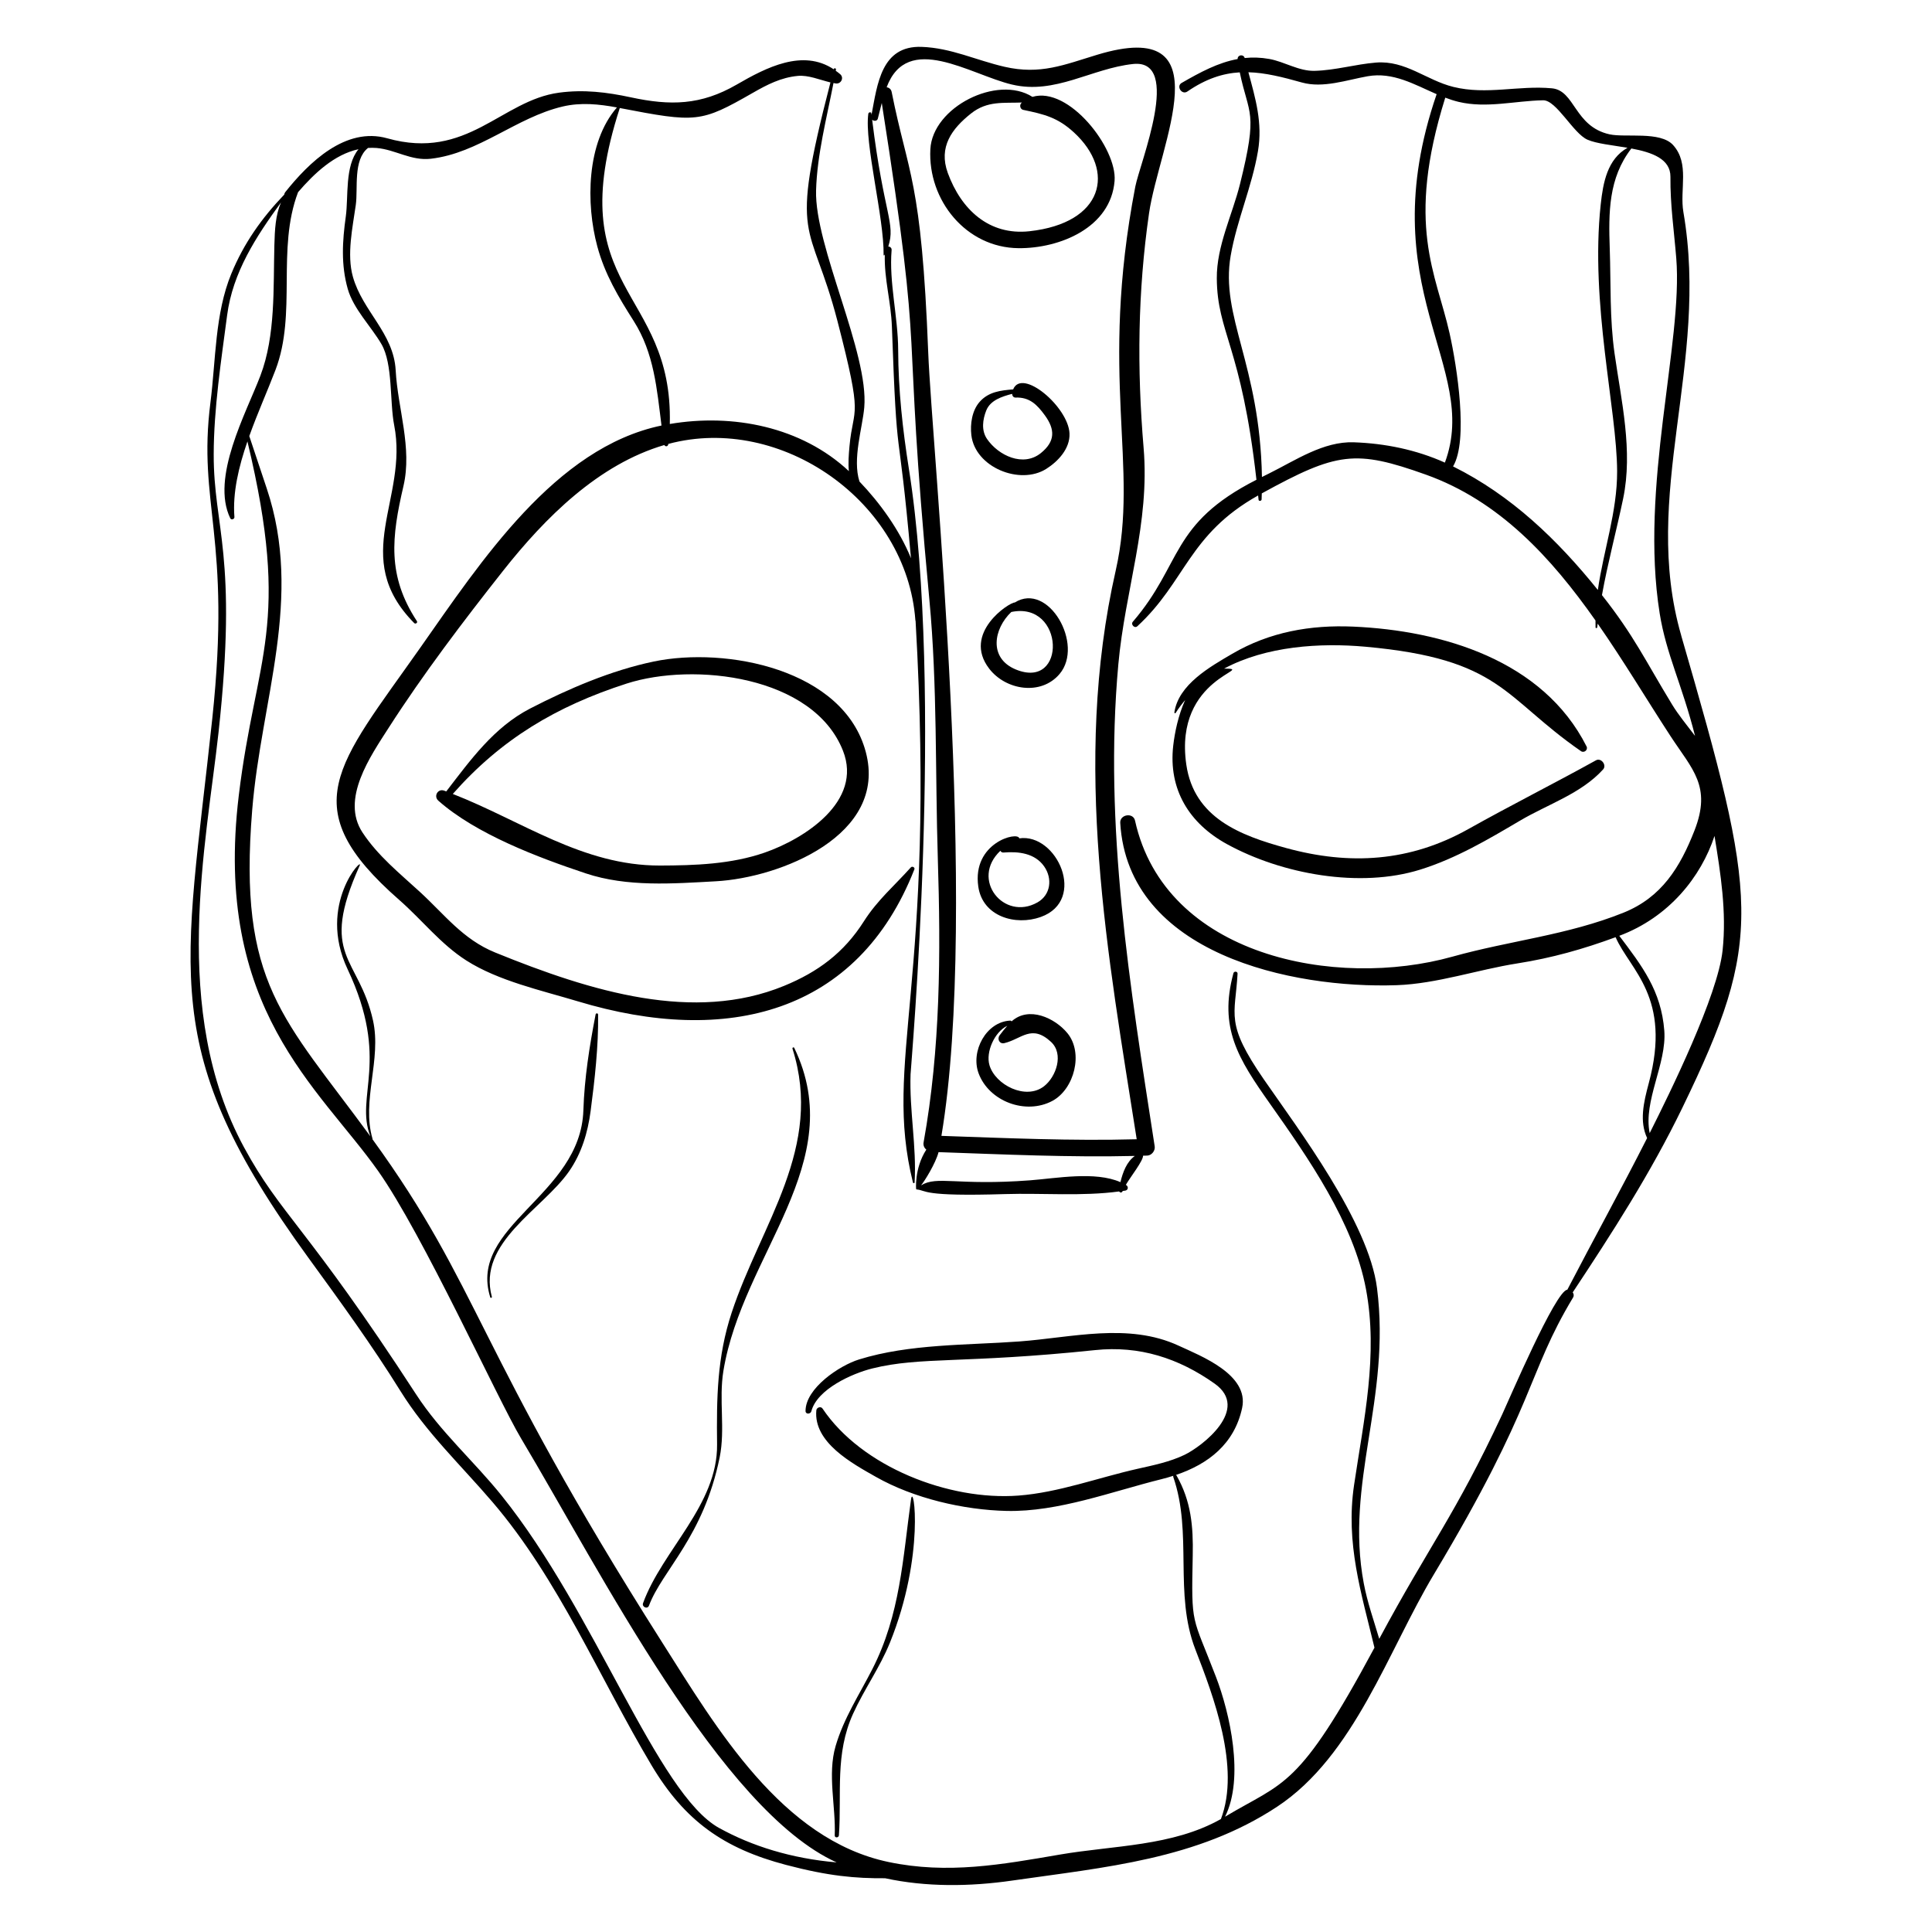 <?xml version="1.0" encoding="UTF-8"?>
<!-- Uploaded to: ICON Repo, www.svgrepo.com, Generator: ICON Repo Mixer Tools -->
<svg fill="#000000" width="800px" height="800px" version="1.1" viewBox="144 144 512 512" xmlns="http://www.w3.org/2000/svg">
 <g>
  <path d="m413.91 209.77c10.945 0.098 24.477-5.438 25.465-17.836 0.688-8.617-12.121-25.16-21.77-22.262-9.305-5.922-26.465 2.707-27.051 13.867-0.707 13.52 9.477 26.105 23.355 26.23zm-12.562-35.707c4.32-3.422 8.641-2.691 13.461-2.894-0.797 0.633-0.426 1.785 0.32 1.941 5.594 1.172 9.137 1.996 13.477 5.988 11.164 10.266 7.816 24.039-11.801 26.184-10.754 1.176-18.109-5.812-21.625-15.43-2.527-6.914 1.086-11.758 6.168-15.789z"/>
  <path d="m421.25 268.27c3.141-1.977 6.367-5.394 6.18-9.422-0.324-6.992-12.582-17.43-14.934-11.656-3.328 0.266-6.504 0.641-8.848 3.269-2.062 2.312-2.57 5.906-2.231 8.84 0.996 8.574 12.895 13.34 19.832 8.969zm-15.879-15.492c1.082-2.723 4.164-3.695 6.844-4.402 0.039 0.5 0.34 1.004 0.914 0.98 3.695-0.133 5.68 1.832 7.789 4.734 2.699 3.711 2.777 6.867-1.078 9.98-4.695 3.789-11.262 0.641-14.262-3.734-1.559-2.277-1.164-5.148-0.207-7.559z"/>
  <path d="m412.92 303.67c-1.34-0.109-14.051 8.094-6.758 17.551 4.414 5.723 13.73 7.195 18.637 1.391 6.594-7.785-2.961-24.539-11.879-18.941zm0.285 17.75c-7.293-3-5.867-10.824-1.199-15.238 14.148-2.949 14.785 20.816 1.199 15.238z"/>
  <path d="m414.12 366.17c-0.34-1.934-12.566 1.125-10.859 12.809 1.156 7.914 9.844 10.441 16.57 8.023 12.32-4.43 4.266-22.273-5.711-20.832zm4.812 16.98c-8.898 5.027-17.863-6.102-9.82-13.684 0.148 0.281 0.434 0.5 0.828 0.465 4.004-0.336 8.316 0.176 10.77 3.672 2.266 3.231 1.746 7.559-1.777 9.547z"/>
  <path d="m412.09 414.67c-0.086-0.117-0.203-0.207-0.383-0.199-6.398 0.316-10.52 8.156-8.375 13.949 2.769 7.481 12.504 11.113 19.566 7.324 5.781-3.102 8.305-12.691 3.973-17.953-3.328-4.043-10.242-7.234-14.781-3.121zm8.609 17.18c-4.84 3.797-12.93-0.328-14.48-5.562-1.035-3.492 1.352-8.82 4.719-10.445-0.73 0.824-1.398 1.699-2.019 2.516-0.738 0.973-0.047 2.391 1.25 2.082 4.578-1.098 7.195-5.102 12.348-0.344 3.496 3.227 1.363 9.266-1.816 11.754z"/>
  <path d="m589.55 312.44c-10.809-37.289 7.5-72.027 0.566-112.24-1.031-5.988 1.73-12.848-2.738-17.77-3.387-3.731-12.633-1.898-16.848-2.836-9.34-2.086-9.109-11.621-15.262-12.191-8.832-0.824-17.25 1.812-26.094-0.367-7.168-1.766-12.684-7.086-20.516-6.453-5.484 0.445-10.738 2.047-16.262 2.191-4.223 0.109-7.996-2.434-12.043-3.152-2.277-0.406-4.426-0.457-6.496-0.246-0.32-1.109-1.906-0.863-1.871 0.27-5.172 0.941-9.883 3.481-14.836 6.328-1.52 0.871 0.051 3.289 1.516 2.277 4.934-3.391 9.395-4.82 13.883-5.078 2.391 11.512 4.941 10.035 0.066 29.605-2.031 8.16-6.215 16.41-6.148 24.992 0.109 14.508 6.523 17.902 10.504 53.375-22.992 11.695-19.543 22.27-32.758 37.625-0.625 0.727 0.473 1.855 1.188 1.199 12.848-11.824 13.543-24.316 32.016-34.664 0.039 0.375 0.082 0.754 0.117 1.125 0.047 0.469 0.777 0.367 0.805-0.074 0.031-0.539 0.031-1.066 0.051-1.602 19.961-10.969 24.824-11.629 43.449-4.984 19.52 6.965 33.277 22.016 44.984 38.664 0 0.613-0.008 1.223 0.016 1.84 0.008 0.254 0.414 0.23 0.441-0.012 0.035-0.332 0.09-0.66 0.125-0.992 6.883 9.875 13.07 20.266 19.324 29.844 5.746 8.797 10.914 13.23 6.336 24.961-3.824 9.793-8.727 17.73-18.797 21.785-14.848 5.977-30.102 7.398-45.352 11.664-30.906 8.652-76.16-0.043-84.121-36.059-0.492-2.227-4.051-1.641-3.918 0.602 2.066 34.77 45.543 43.988 73.297 43.016 10.625-0.375 21.441-4.117 31.945-5.769 9.172-1.441 17.492-3.801 26.035-6.945 3.812 8.727 14.953 15.859 8.793 38.676-1.41 5.227-2.5 10.125-0.441 14.555-6.836 13.508-14.184 26.785-21.145 40.188-3.098 0.172-15.539 29.363-17.258 33.043-12.59 26.926-19.094 34.348-32.59 59.477-1.441-4.879-3.148-9.672-4.094-14.691-5.039-26.727 7.246-48.836 3.508-78.258-2.219-17.469-20.902-42.145-29.961-55.266-10.383-15.039-7.617-16.906-6.996-28.055 0.035-0.641-0.934-0.723-1.094-0.133-3.93 14.484 1.297 22.707 9.613 34.492 10.199 14.453 22.191 31.559 25.508 49.211 3.289 17.52-0.594 34.672-3.152 51.941-2.289 15.461 1.922 28.598 5.406 43.102-20.227 37.672-23.848 35.355-39.598 44.797 5.16-10.309 1.262-27.492-2.383-36.996-6.398-16.688-6.578-13.199-6.18-32.23 0.164-7.746-0.43-14.395-4.281-21.176-0.047-0.086-0.125-0.117-0.199-0.156 8.586-2.894 15.52-8.215 17.57-17.766 1.898-8.859-10.934-13.777-16.859-16.52-13.301-6.156-28.293-2.125-42.195-1.105-13.926 1.02-29.02 0.598-42.477 4.773-5.188 1.609-14.18 7.629-14.168 13.664 0.004 0.934 1.332 0.848 1.539 0.059 1.535-5.863 10.816-10.016 16.152-11.34 12.844-3.184 24.41-1.238 59.023-4.863 11.762-1.234 22.164 2.129 31.691 8.875 9.508 6.731-3.227 16.594-7.977 18.883-3.879 1.867-8.277 2.762-12.445 3.699-10.414 2.34-20.926 6.293-31.566 7.094-18.41 1.391-41.539-7.602-51.922-23.07-0.453-0.676-1.566-0.277-1.637 0.477-0.801 8.516 9.492 14.07 15.801 17.645 10.031 5.684 23.219 8.762 34.656 9.016 13.629 0.301 27.852-5.148 41.016-8.418 1.066-0.266 2.109-0.566 3.137-0.898-0.039 0.09-0.062 0.188-0.02 0.305 5.188 14.973 0.125 30.922 5.856 45.707 4.809 12.406 11.977 31.305 6.777 44.953-12.859 7.254-28.461 6.973-42.703 9.422-15.453 2.656-29.699 5.254-45.375 1.969-28.324-5.934-45.605-35.52-60.059-58.289-49.441-77.875-48.016-93.719-76.727-133.27 0.023-0.035 0.035-0.078 0.02-0.129-2.938-10.059 2.441-20.969 0.137-31.336-3.785-17.035-14.457-16.75-3.539-41.02 1.223-2.727-11.375 10.113-3.195 27.441 11.395 24.141 1.852 33.645 6.035 44.289-23.039-31.492-35.078-40.309-31.316-86.488 2.383-29.246 13.586-56.145 3.856-85.199-1.551-4.625-3.082-9.258-4.629-13.883 2.207-6.16 4.894-12.152 6.941-17.52 5.723-14.988 0.238-31.984 5.988-47.121 4.285-4.965 9.594-10.004 16.02-11.383-3.695 4.453-2.637 12.582-3.371 17.832-0.914 6.555-1.293 12.777 0.516 19.18 1.5 5.312 6.215 9.973 8.926 14.629 3.082 5.285 2.16 15.312 3.375 21.477 3.844 19.539-11.949 34.98 5.309 52.457 0.344 0.348 0.996-0.086 0.711-0.52-7.922-12.078-6.703-22.285-3.559-35.781 2.367-10.16-1.508-20.504-2.059-30.68-0.535-9.867-8.758-15.621-11.34-24.797-1.664-5.914-0.066-13.09 0.77-19.035 0.617-4.398-0.75-11.879 3.203-15.066 0.012-0.008 0.016-0.023 0.027-0.035 0.746-0.043 1.5-0.051 2.273 0.012 5.019 0.426 9.113 3.457 14.383 2.852 12.734-1.469 22.578-10.922 34.922-13.836 4.836-1.141 9.617-0.645 14.398 0.242-8.109 9.305-8.254 25.535-5.199 36.84 1.996 7.387 5.551 13.32 9.625 19.727 5.441 8.559 6.156 18.066 7.383 27.727-28.156 5.871-47.773 35.922-63.988 58.969-22.027 31.312-33.652 42.105-5.531 66.738 6.039 5.289 10.977 11.703 17.785 16.055 8.504 5.434 19.969 7.941 29.531 10.824 39.688 11.984 74.25 3.164 89.219-34.969 0.207-0.527-0.582-0.918-0.934-0.523-4.41 4.922-8.855 8.648-12.461 14.316-5.289 8.32-12.164 13.414-21.184 17.105-23.781 9.734-50.836 1.609-76.535-8.867-8.562-3.492-13.348-10.016-19.922-16.047-5.426-4.981-11.113-9.531-15.215-15.746-5.844-8.852 2.102-20.215 6.91-27.715 9.16-14.277 19.77-28.246 30.281-41.559 11.258-14.262 25.375-28.301 42.805-33.418 0.137 0.418 0.953 0.574 1.055-0.289 29.918-8.016 63.164 15.332 65.465 46.738 0.004 0.074 0.031 0.141 0.055 0.203 5.559 96.645-8.73 116.43-0.699 148.79 0.059 0.23 0.426 0.254 0.441-0.012 0.555-9.535-1.41-19.055-1.074-28.66 0.078-2.172 8.926-101.34-0.434-160.39-1.672-10.559-2.812-20.938-2.852-31.637-0.031-8.684-2.453-17.891-1.738-26.387 0.051-0.598-0.41-0.938-0.875-0.969 1.973-6.227-1.16-8.266-4.281-33.582 0.457 0.398 1.32 0.402 1.504-0.297 0.363-1.387 0.695-2.789 1.047-4.152 11.688 74.594 5.055 51.16 12.621 131.72 2.129 22.684 1.516 45.781 2.231 68.555 0.789 25.145 0.707 50.328-3.766 75.16-0.152 0.836 0.176 1.5 0.719 1.938-3.254 4.996-2.719 10.828-2.676 10.469 0.004 0.008 0.012 0.012 0.016 0.02 0.016 0.027 0.031 0.047 0.062 0.059 2.82 0.254 1.09 1.93 23.527 1.234 9.719-0.301 20.465 0.629 30.148-0.695 0.234 0.324 0.727 0.461 0.973-0.129 0.219-0.035 0.445-0.051 0.664-0.09 0.805-0.133 0.902-1.074 0.25-1.477-0.027-0.02-0.062-0.031-0.09-0.051 1.223-2.113 4.637-6.422 4.559-7.731 0.371-0.012 0.746-0.012 1.117-0.027 1.164-0.035 2.148-1.297 1.973-2.43-6.543-42.371-13.547-84.77-9.637-127.77 1.801-19.789 8.395-37.277 6.695-57.379-1.766-20.922-1.562-41.32 1.441-62.137 2.613-18.102 20.164-52.293-13.73-42.016-8.777 2.66-15.066 5.371-24.562 3.188-7.496-1.723-14.164-5.004-21.973-5.277-10.699-0.383-11.727 9.875-13.281 18-0.016-0.117-0.031-0.242-0.043-0.355-0.059-0.488-0.742-0.344-0.805 0.074-1.09 7.742 4.207 27.605 4.051 37.457 0 0.094 0.148 0.133 0.195 0.059 0.051-0.078 0.074-0.16 0.121-0.238-0.184 6.625 1.645 12.461 1.883 19.199 1.418 39.867 1.566 21.996 5.051 61.32-3.07-7.566-8.277-14.723-13.645-20.32-1.918-5.961 0.789-14.207 1.266-19.629 1.27-14.418-13.184-42.695-12.77-57.52 0.266-9.457 2.793-19.094 4.617-28.469 0.199 0.039 0.398 0.086 0.594 0.117 1.375 0.211 2.285-1.488 1.191-2.445-0.391-0.34-0.789-0.629-1.188-0.914 0.02-0.117 0.043-0.234 0.062-0.348 0.055-0.328-0.492-0.449-0.574-0.125-0.008 0.027-0.016 0.055-0.02 0.082-8.211-5.465-17.844-0.508-25.711 4.047-9.504 5.5-17.582 5.637-28.062 3.379-6.41-1.379-12.465-2.106-18.996-1.238-15.344 2.043-24.316 18.078-45.547 12.098-11.07-3.117-20.773 6.41-27.043 14.277-0.164 0.207-0.234 0.426-0.266 0.645-5.977 6.234-10.707 12.898-14.035 20.996-4.344 10.559-4.086 22.867-5.512 34.035-3.473 27.242 5.637 35.41 0.48 83.836-7.223 67.836-14.816 87.531 25.492 142.91 8.41 11.555 16.844 23.156 24.387 35.305 6.848 11.031 16.016 19.621 24.398 29.422 17.574 20.539 28.383 46.688 42.137 69.75 8.789 14.734 19.133 22.043 35.645 26.391 11.285 2.973 18.383 3.586 26.258 3.535 10.855 2.352 22.438 2.234 33.629 0.621 24.641-3.555 49.066-5.578 70.281-19.602 20.426-13.504 29.398-41.359 41.488-61.516 27.293-45.523 24.566-52.918 36.902-73.398 0.297-0.488 0.191-0.977-0.086-1.363 10.531-15.902 20.652-31.598 29.047-48.914 21.707-44.734 20.051-54.961-0.293-125.14zm-62.641-45.844c-7.598-3.414-15.852-5.098-24.148-5.383-8.039-0.277-15.441 4.781-22.32 8.195-0.672 0.332-1.344 0.668-2.012 1.004-0.555-29.996-11.113-42.418-8.281-58.691 1.637-9.391 5.613-18.191 7.223-27.652 1.277-7.523-0.664-13.961-2.535-20.922 4.449 0.121 9.016 1.262 14.18 2.715 5.617 1.578 11.902-0.676 17.406-1.652 6.738-1.195 12.391 2.184 18.301 4.746-17.715 51.621 11.738 71.973 2.188 97.641zm2.164 1.012c4.106-6.867 1.039-26.531-0.918-35.27-3.562-15.914-11.738-28.59-1.145-62.457 1.16 0.441 2.336 0.828 3.539 1.117 7.394 1.766 14.957-0.285 22.387-0.422 3.543-0.066 7.977 8.785 11.766 10.445 2.394 1.051 6.547 1.449 10.602 2.144-5.344 3.016-6.473 9.227-7.098 15-2.848 26.32 4.293 54.32 4.348 70.734 0.035 10.746-3.609 20.945-5.106 31.449-10.723-13.309-22.887-25.039-38.375-32.742zm58.082 63.152c-7.106-11.652-10.117-18.305-18.621-29.051 1.547-8.586 3.812-16.938 5.613-25.555 2.652-12.711-0.488-25.898-2.277-38.504-1.316-9.273-0.949-18.449-1.27-27.762-0.328-9.543-0.352-18.676 5.727-26.539 5.43 1.02 10.402 2.734 10.355 7.512-0.07 7.414 0.941 14.129 1.543 21.551 1.816 22.336-9.773 60.594-4.383 94.199 1.727 10.762 5.941 18.875 9.359 32.41-2.16-2.84-4.418-5.586-6.047-8.262zm-146.23 126.52c-6.719-2.953-17.008-1.008-23.926-0.484-19.5 1.473-24.602-1.301-28.91 1.336 0.949-1.125 3.891-5.894 4.637-8.805 17.34 0.602 34.672 1.418 52.023 1.008-2.176 1.547-3.18 4.312-3.824 6.945zm-28.762-290.88c11.43 2.75 21.086-4.262 32.113-5.441 13.16-1.402 1.781 26.301 0.59 32.496-9.711 50.488 1.129 73.938-5.188 101.73-11.652 51.254-1.984 102.57 5.562 150.73-17.262 0.469-34.504-0.305-51.754-0.898 10.043-59.777-2.508-182.15-3.496-207.57-1.789-46.113-5.309-47.031-9.691-69.078-0.152-0.762-0.723-1.16-1.328-1.258 5.555-14.727 22.008-3.394 33.191-0.707zm-68.645 2.199c3.801-2.18 7.449-4.059 11.906-4.484 2.773-0.266 5.789 1.039 8.652 1.73-11.242 43.387-5.266 35.727 1.863 63.254 6.965 26.887 4.207 22.062 3.18 33.195-0.203 2.223-0.371 4.473-0.16 6.562-12.594-11.781-30.789-15.332-47.453-12.496 0.891-36.219-29.09-34.922-13.254-83.73 20.309 3.906 21.398 3.914 35.266-4.031zm-8.941 459.84c-16.445-9.105-32.668-57.016-57.633-88.078-7.391-9.199-16.176-16.844-22.648-26.805-28.98-44.602-35.883-47.5-45.648-65.539-19.598-36.199-9.961-80.422-6.738-109.91 5.16-47.227-1.312-54.133-1.277-73.711 0.023-12.117 1.98-24.836 3.555-36.844 1.496-11.414 7.68-20.832 14.273-29.895-1.457 3.379-1.641 7.207-1.75 11.293-0.305 11.305 0.355 23.949-3.703 34.605-3.793 9.965-13.211 27.02-7.981 37.801 0.258 0.535 1.137 0.234 1.094-0.332-0.504-6.434 1.133-13.316 3.449-20.043 11.723 48.898 2.203 56.656-2.289 93.805-6.848 56.59 21.242 77.348 36.918 99.527 11.918 16.867 31.602 60.355 37.887 70.883 21.191 35.508 53.035 98.562 83.629 112.36-12.012-1.031-22.508-4.344-31.137-9.121zm250.48-211.29c-0.809-10.617-5.949-17.215-11.93-25.152 13.199-4.93 21.68-15.656 25.234-26.465 1.641 10.047 3.227 20.121 2.144 30.309-1.277 12.012-13.883 37.625-19.324 48.445-1.746-8.527 4.539-18.391 3.875-27.137z"/>
  <path d="m317.25 319.31c-11.258 2.344-22.617 7.219-32.801 12.48-9.562 4.941-15.789 13.645-22.188 21.945-0.18-0.066-0.359-0.141-0.543-0.207-1.691-0.617-2.875 1.492-1.551 2.664 10.016 8.867 26.527 15.082 39.055 19.258 11 3.668 23.109 2.723 34.504 2.098 16.879-0.922 45.613-12.137 39.715-34.27-5.844-21.938-37.008-27.961-56.191-23.969zm29.379 50.645c-8.84 3.07-18.496 3.402-27.738 3.422-20.48 0.047-36.547-11.809-54.895-18.973 12.797-14.512 27.445-23.25 46.062-29.25 17.742-5.719 49.473-2.129 57.336 17.789 5.312 13.449-10.254 23.363-20.766 27.012z"/>
  <path d="m469.19 367.72c14.559 7.977 35.227 11.738 51.23 6.723 9.48-2.969 17.914-7.957 26.43-12.98 7.371-4.348 16.16-7.129 21.988-13.555 1.039-1.145-0.527-3.176-1.895-2.414-11.176 6.195-22.605 11.926-33.777 18.195-15.488 8.695-31.422 9.691-48.371 5.035-12.129-3.328-24.371-7.969-26.414-22.113-3.371-23.367 19.035-25.398 10.023-25.426 11.16-5.984 25.457-6.875 37.406-5.801 36.152 3.254 36.523 13.398 57.176 27.684 0.812 0.562 1.926-0.352 1.469-1.254-11.555-22.875-38.273-30.715-61.797-31.754-11.383-0.5-22.23 1.418-32.117 7.207-5.844 3.422-14.246 8.125-15.324 15.543-0.023 0.176 0.23 0.293 0.332 0.137 0.773-1.227 1.633-2.356 2.531-3.434-1.82 3.988-2.769 8.633-3.164 12.09-1.328 11.629 4.258 20.629 14.273 26.117z"/>
  <path d="m354.49 421.71c-0.148-0.309-0.566-0.09-0.469 0.219 8.297 26.16-8.309 46.316-16.109 69.898-3.906 11.809-4.019 22.762-3.879 34.957 0.188 16.02-14.488 28-19.617 42.062-0.375 1.027 1.18 1.699 1.566 0.668 3.508-9.359 14.43-18.188 18.734-39.285 1.527-7.481-0.262-15.336 0.996-22.953 5.125-31.047 33.449-55.109 18.777-85.566z"/>
  <path d="m294.84 454.37c3.281-4.731 4.938-10.254 5.676-15.891 1.086-8.262 2.102-17.254 1.988-25.586-0.008-0.438-0.586-0.461-0.664-0.043-1.637 8.523-2.953 16.738-3.242 25.43-0.75 22.684-30.664 30.477-24.668 49.539 0.074 0.238 0.488 0.113 0.422-0.125-3.934-14.441 13.43-23.148 20.488-33.324z"/>
  <path d="m366.32 630.38c0.766-11.18-1.094-21.543 3.754-32.219 2.938-6.473 7.086-12.219 9.77-18.848 9.352-23.113 6.273-42.883 5.582-37.922-2.188 15.688-2.84 30.434-10.23 44.914-3.484 6.828-7.574 12.996-9.75 20.418-2.211 7.547 0.078 15.984-0.234 23.676-0.031 0.715 1.059 0.684 1.109-0.02z"/>
 </g>
</svg>